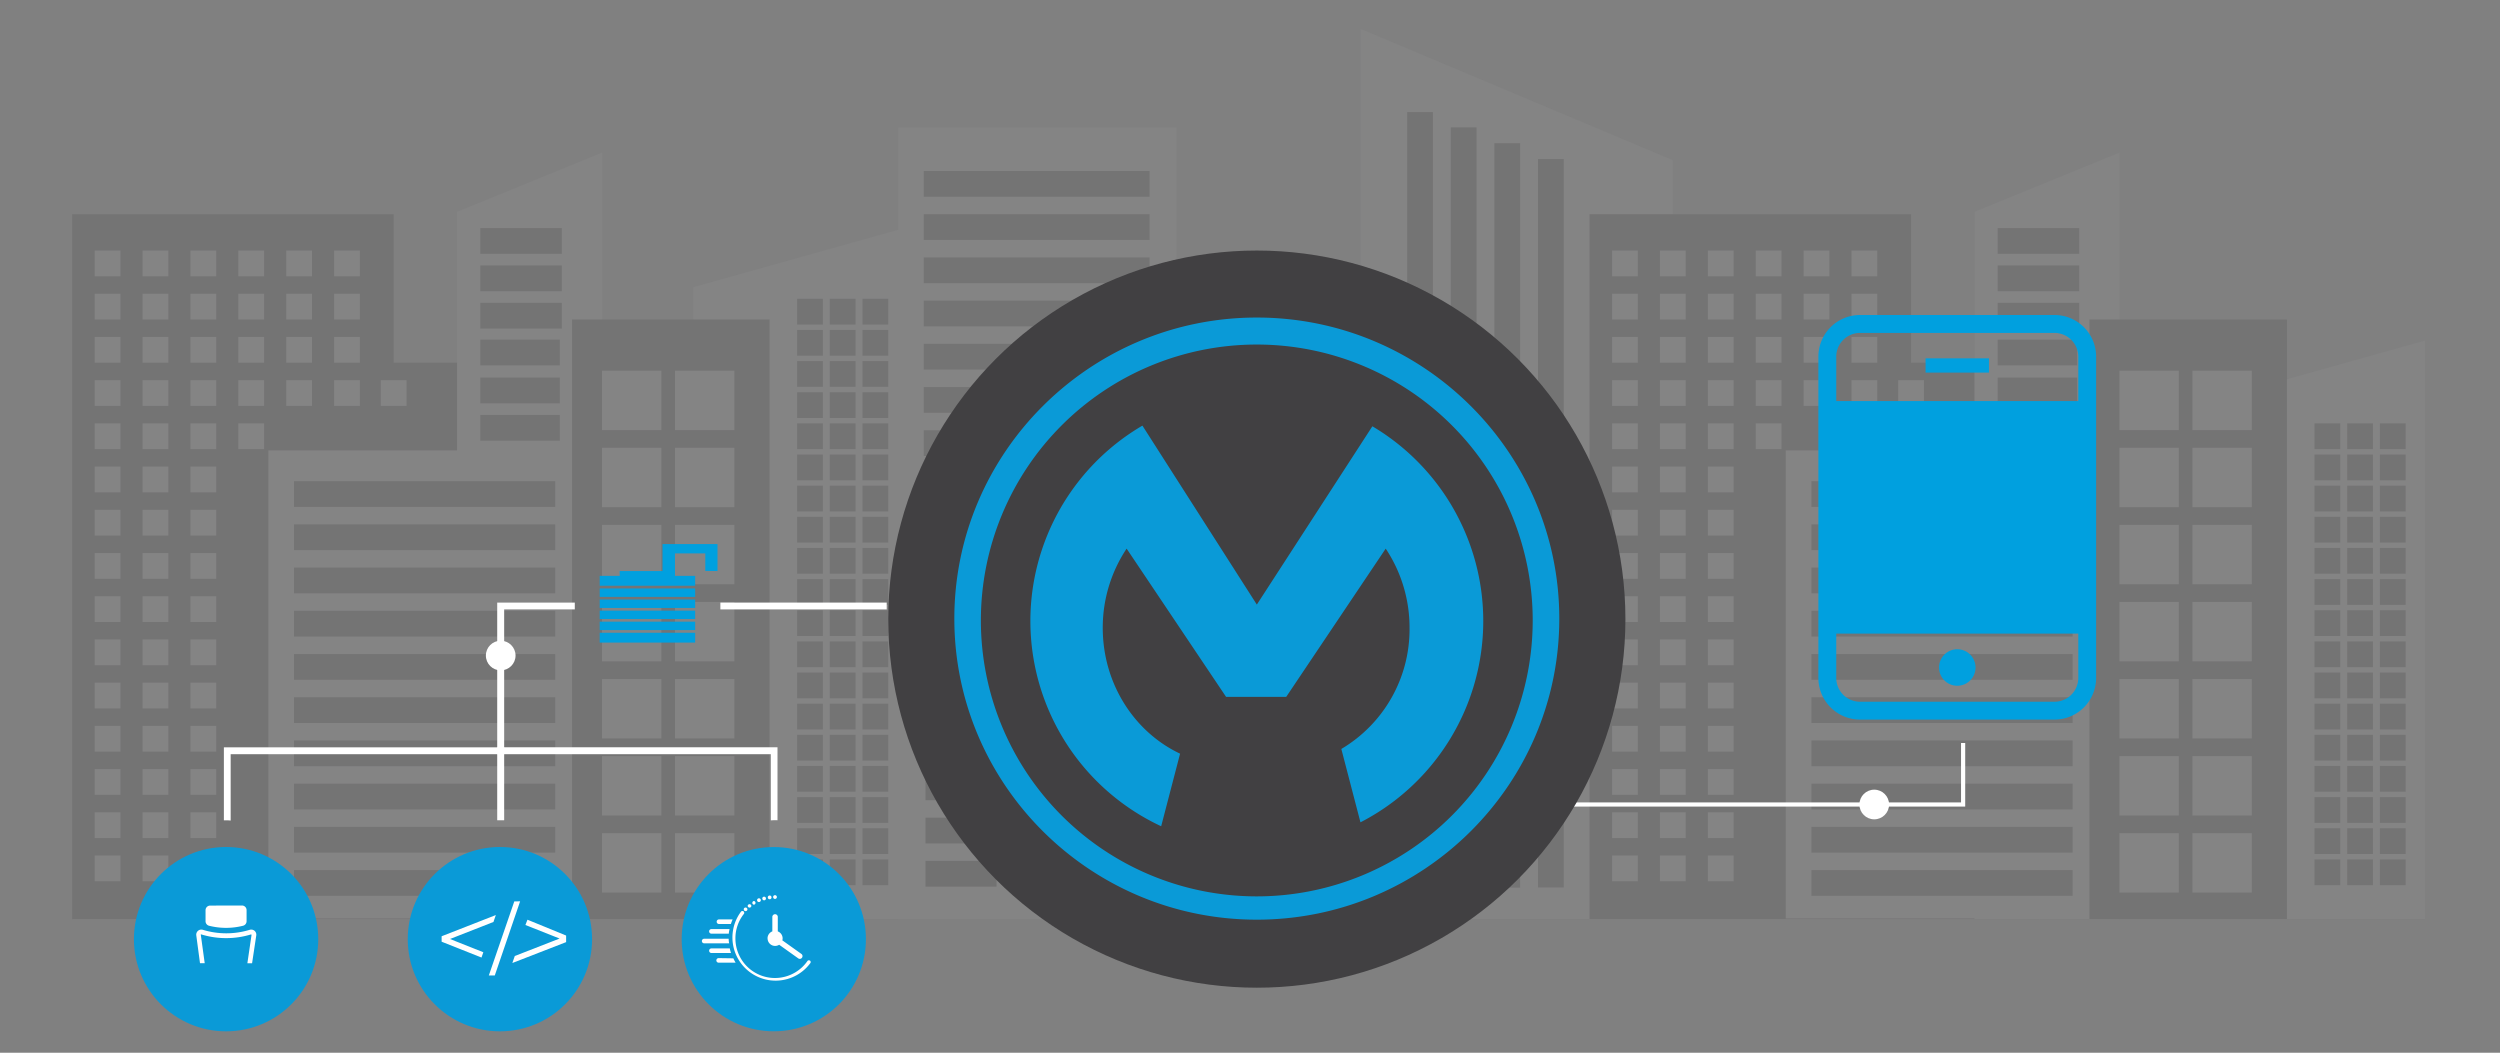 <svg id="Layer_1" data-name="Layer 1" xmlns="http://www.w3.org/2000/svg" viewBox="0 0 600 252.65"><rect x="0" y="0" width="600" height="252.65" fill="#808080" stroke="none"/><defs><style>.cls-1{opacity:0.15;}.cls-2{fill:#98989a;}.cls-3{fill:#323031;}.cls-4{fill:#fff;}.cls-5{fill:#211f1f;}.cls-6{fill:none;stroke:#fff;stroke-miterlimit:10;}.cls-7{fill:#0a9ad7;}.cls-8{fill:#00a0df;}.cls-9{fill:#414042;}</style></defs><title>MS_SolutionsPage_Mobile_Illustration_2</title><g class="cls-1"><polygon class="cls-2" points="401.48 38.43 326.55 6.92 326.55 220.58 401.48 220.58 401.48 38.43"/><rect class="cls-3" x="337.72" y="26.9" width="6.18" height="186.46"/><rect class="cls-3" x="348.19" y="30.57" width="6.18" height="182.51"/><rect class="cls-3" x="358.65" y="34.37" width="6.18" height="178.67"/><rect class="cls-3" x="369.12" y="38.17" width="6.18" height="174.82"/><polygon class="cls-3" points="458.66 87.05 458.66 51.41 381.49 51.41 381.49 220.58 425.94 220.58 458.66 220.58 489.45 220.58 489.45 87.05 458.66 87.05"/><polygon class="cls-2" points="582 81.72 530.55 96.13 530.55 220.58 582 220.58 582 81.72"/><rect class="cls-3" x="555.48" y="101.61" width="6.18" height="6.18"/><rect class="cls-3" x="563.33" y="101.61" width="6.18" height="6.18"/><rect class="cls-3" x="571.18" y="101.61" width="6.18" height="6.18"/><rect class="cls-3" x="555.48" y="109.09" width="6.18" height="6.18"/><rect class="cls-3" x="563.33" y="109.09" width="6.18" height="6.18"/><rect class="cls-3" x="571.18" y="109.09" width="6.18" height="6.18"/><rect class="cls-3" x="555.48" y="116.56" width="6.18" height="6.18"/><rect class="cls-3" x="563.33" y="116.56" width="6.18" height="6.18"/><rect class="cls-3" x="571.18" y="116.56" width="6.18" height="6.18"/><rect class="cls-3" x="555.48" y="124.04" width="6.18" height="6.18"/><rect class="cls-3" x="563.33" y="124.04" width="6.18" height="6.18"/><rect class="cls-3" x="571.18" y="124.04" width="6.18" height="6.18"/><rect class="cls-3" x="555.48" y="131.51" width="6.18" height="6.18"/><rect class="cls-3" x="563.33" y="131.51" width="6.18" height="6.18"/><rect class="cls-3" x="571.18" y="131.51" width="6.18" height="6.18"/><rect class="cls-3" x="555.48" y="138.99" width="6.18" height="6.18"/><rect class="cls-3" x="563.33" y="138.99" width="6.18" height="6.18"/><rect class="cls-3" x="571.18" y="138.99" width="6.18" height="6.18"/><rect class="cls-3" x="555.48" y="146.46" width="6.18" height="6.18"/><rect class="cls-3" x="563.33" y="146.46" width="6.18" height="6.18"/><rect class="cls-3" x="571.18" y="146.46" width="6.18" height="6.18"/><rect class="cls-3" x="555.48" y="153.94" width="6.18" height="6.18"/><rect class="cls-3" x="563.33" y="153.94" width="6.18" height="6.18"/><rect class="cls-3" x="571.18" y="153.94" width="6.18" height="6.18"/><rect class="cls-3" x="555.48" y="161.41" width="6.18" height="6.18"/><rect class="cls-3" x="563.33" y="161.41" width="6.18" height="6.18"/><rect class="cls-3" x="571.18" y="161.41" width="6.18" height="6.18"/><rect class="cls-3" x="555.48" y="168.89" width="6.18" height="6.18"/><rect class="cls-3" x="563.33" y="168.89" width="6.18" height="6.18"/><rect class="cls-3" x="571.18" y="168.89" width="6.18" height="6.18"/><rect class="cls-3" x="555.48" y="176.36" width="6.18" height="6.18"/><rect class="cls-3" x="563.33" y="176.36" width="6.18" height="6.18"/><rect class="cls-3" x="571.18" y="176.36" width="6.18" height="6.18"/><rect class="cls-3" x="555.48" y="183.83" width="6.18" height="6.18"/><rect class="cls-3" x="563.33" y="183.83" width="6.18" height="6.18"/><rect class="cls-3" x="571.18" y="183.83" width="6.18" height="6.18"/><rect class="cls-3" x="555.48" y="191.31" width="6.18" height="6.18"/><rect class="cls-3" x="563.33" y="191.31" width="6.18" height="6.18"/><rect class="cls-3" x="571.18" y="191.31" width="6.18" height="6.18"/><rect class="cls-3" x="555.48" y="198.78" width="6.18" height="6.18"/><rect class="cls-3" x="563.33" y="198.78" width="6.18" height="6.18"/><rect class="cls-3" x="571.18" y="198.78" width="6.18" height="6.18"/><rect class="cls-3" x="555.48" y="206.26" width="6.18" height="6.18"/><rect class="cls-3" x="563.33" y="206.26" width="6.18" height="6.18"/><rect class="cls-3" x="571.18" y="206.26" width="6.18" height="6.18"/><rect class="cls-2" x="386.9" y="60.13" width="6.18" height="6.18"/><rect class="cls-2" x="398.39" y="60.13" width="6.18" height="6.18"/><rect class="cls-2" x="409.89" y="60.13" width="6.18" height="6.18"/><rect class="cls-2" x="421.38" y="60.13" width="6.18" height="6.18"/><rect class="cls-2" x="432.87" y="60.13" width="6.18" height="6.18"/><rect class="cls-2" x="444.36" y="60.13" width="6.18" height="6.18"/><rect class="cls-2" x="386.9" y="70.5" width="6.18" height="6.18"/><rect class="cls-2" x="398.39" y="70.5" width="6.18" height="6.18"/><rect class="cls-2" x="409.89" y="70.5" width="6.18" height="6.18"/><rect class="cls-2" x="421.38" y="70.5" width="6.18" height="6.18"/><rect class="cls-2" x="432.87" y="70.5" width="6.18" height="6.18"/><rect class="cls-2" x="444.36" y="70.5" width="6.18" height="6.18"/><rect class="cls-2" x="386.9" y="80.87" width="6.18" height="6.18"/><rect class="cls-2" x="398.39" y="80.87" width="6.18" height="6.18"/><rect class="cls-2" x="409.89" y="80.87" width="6.18" height="6.18"/><rect class="cls-2" x="421.38" y="80.87" width="6.18" height="6.18"/><rect class="cls-2" x="432.87" y="80.87" width="6.18" height="6.18"/><rect class="cls-2" x="444.36" y="80.87" width="6.18" height="6.18"/><rect class="cls-2" x="386.9" y="91.24" width="6.18" height="6.18"/><rect class="cls-2" x="398.39" y="91.24" width="6.18" height="6.18"/><rect class="cls-2" x="409.89" y="91.24" width="6.18" height="6.18"/><rect class="cls-2" x="421.38" y="91.24" width="6.18" height="6.18"/><rect class="cls-2" x="432.87" y="91.24" width="6.18" height="6.18"/><rect class="cls-2" x="444.36" y="91.24" width="6.18" height="6.18"/><rect class="cls-2" x="455.57" y="91.24" width="6.18" height="6.18"/><rect class="cls-2" x="386.9" y="101.61" width="6.18" height="6.18"/><rect class="cls-2" x="398.39" y="101.61" width="6.18" height="6.18"/><rect class="cls-2" x="409.89" y="101.61" width="6.18" height="6.18"/><rect class="cls-2" x="421.38" y="101.61" width="6.18" height="6.18"/><rect class="cls-2" x="386.9" y="111.98" width="6.18" height="6.18"/><rect class="cls-2" x="398.39" y="111.98" width="6.18" height="6.18"/><rect class="cls-2" x="409.89" y="111.98" width="6.18" height="6.18"/><rect class="cls-2" x="386.9" y="122.36" width="6.18" height="6.18"/><rect class="cls-2" x="398.39" y="122.36" width="6.18" height="6.18"/><rect class="cls-2" x="409.89" y="122.36" width="6.18" height="6.18"/><rect class="cls-2" x="386.9" y="132.73" width="6.18" height="6.18"/><rect class="cls-2" x="398.39" y="132.73" width="6.18" height="6.18"/><rect class="cls-2" x="409.89" y="132.73" width="6.18" height="6.18"/><rect class="cls-2" x="386.9" y="143.1" width="6.18" height="6.18"/><rect class="cls-2" x="398.39" y="143.1" width="6.18" height="6.18"/><rect class="cls-2" x="409.89" y="143.1" width="6.18" height="6.18"/><rect class="cls-2" x="386.9" y="153.47" width="6.18" height="6.18"/><rect class="cls-2" x="398.39" y="153.47" width="6.18" height="6.18"/><rect class="cls-2" x="409.89" y="153.47" width="6.18" height="6.18"/><rect class="cls-2" x="386.9" y="163.84" width="6.18" height="6.18"/><rect class="cls-2" x="398.39" y="163.84" width="6.18" height="6.18"/><rect class="cls-2" x="409.89" y="163.84" width="6.18" height="6.18"/><rect class="cls-2" x="386.9" y="174.21" width="6.18" height="6.18"/><rect class="cls-2" x="398.39" y="174.21" width="6.18" height="6.18"/><rect class="cls-2" x="409.89" y="174.21" width="6.18" height="6.18"/><rect class="cls-2" x="386.9" y="184.58" width="6.18" height="6.18"/><rect class="cls-2" x="398.39" y="184.58" width="6.18" height="6.18"/><rect class="cls-2" x="409.89" y="184.58" width="6.18" height="6.18"/><rect class="cls-2" x="386.9" y="194.95" width="6.18" height="6.18"/><rect class="cls-2" x="398.39" y="194.95" width="6.18" height="6.18"/><rect class="cls-2" x="409.89" y="194.95" width="6.18" height="6.18"/><rect class="cls-2" x="386.9" y="205.32" width="6.18" height="6.18"/><rect class="cls-2" x="398.39" y="205.32" width="6.18" height="6.18"/><rect class="cls-2" x="409.89" y="205.32" width="6.18" height="6.18"/><rect class="cls-3" x="284.24" y="77.89" width="47.41" height="142.69"/><rect class="cls-4" x="291.44" y="88.97" width="14.25" height="14.25"/><rect class="cls-4" x="308.96" y="88.97" width="14.25" height="14.25"/><rect class="cls-4" x="291.44" y="125.97" width="14.25" height="14.25"/><rect class="cls-4" x="308.96" y="125.97" width="14.25" height="14.25"/><rect class="cls-4" x="291.44" y="144.47" width="14.25" height="14.25"/><rect class="cls-4" x="308.96" y="144.47" width="14.25" height="14.25"/><rect class="cls-4" x="291.44" y="162.97" width="14.25" height="14.25"/><rect class="cls-4" x="308.96" y="162.97" width="14.25" height="14.25"/><rect class="cls-4" x="291.44" y="181.47" width="14.25" height="14.25"/><rect class="cls-4" x="308.96" y="181.47" width="14.25" height="14.25"/><rect class="cls-4" x="291.44" y="199.96" width="14.25" height="14.25"/><rect class="cls-4" x="308.96" y="199.96" width="14.25" height="14.25"/><polygon class="cls-2" points="473.87 50.82 473.87 108.09 428.58 108.09 428.58 220.43 473.87 220.43 473.87 220.58 508.73 220.58 508.73 36.58 473.87 50.82"/><rect class="cls-3" x="434.74" y="115.48" width="62.69" height="6.18"/><rect class="cls-3" x="479.44" y="54.74" width="19.57" height="6.18"/><rect class="cls-3" x="479.44" y="63.71" width="19.57" height="6.18"/><rect class="cls-3" x="479.44" y="72.68" width="19.57" height="6.18"/><rect class="cls-3" x="479.44" y="90.62" width="19.09" height="6.18"/><rect class="cls-3" x="479.44" y="81.51" width="19.09" height="6.18"/><rect class="cls-3" x="479.44" y="99.59" width="19.09" height="6.18"/><rect class="cls-3" x="434.74" y="125.85" width="62.69" height="6.18"/><rect class="cls-3" x="434.74" y="136.22" width="62.69" height="6.18"/><rect class="cls-3" x="434.74" y="146.59" width="62.69" height="6.18"/><rect class="cls-3" x="434.74" y="156.97" width="62.69" height="6.18"/><rect class="cls-3" x="434.74" y="167.34" width="62.69" height="6.18"/><rect class="cls-3" x="434.74" y="177.71" width="62.69" height="6.18"/><rect class="cls-3" x="434.74" y="188.08" width="62.69" height="6.18"/><rect class="cls-3" x="434.74" y="198.45" width="62.69" height="6.18"/><rect class="cls-3" x="434.74" y="208.82" width="62.69" height="6.18"/><rect class="cls-3" x="501.46" y="76.68" width="47.41" height="143.9"/><rect class="cls-2" x="508.66" y="88.97" width="14.25" height="14.25"/><rect class="cls-2" x="526.18" y="88.97" width="14.25" height="14.25"/><rect class="cls-2" x="508.66" y="107.47" width="14.25" height="14.25"/><rect class="cls-2" x="526.18" y="107.47" width="14.25" height="14.25"/><rect class="cls-2" x="508.66" y="125.97" width="14.25" height="14.25"/><rect class="cls-2" x="526.18" y="125.97" width="14.25" height="14.25"/><rect class="cls-2" x="508.66" y="144.47" width="14.25" height="14.25"/><rect class="cls-2" x="526.18" y="144.47" width="14.25" height="14.25"/><rect class="cls-2" x="508.66" y="162.97" width="14.25" height="14.25"/><rect class="cls-2" x="526.18" y="162.97" width="14.25" height="14.25"/><rect class="cls-2" x="508.66" y="181.47" width="14.25" height="14.25"/><rect class="cls-2" x="526.18" y="181.47" width="14.25" height="14.25"/><rect class="cls-2" x="508.66" y="199.96" width="14.25" height="14.25"/><rect class="cls-2" x="526.18" y="199.96" width="14.25" height="14.25"/><polygon class="cls-3" points="94.48 87.05 94.48 51.41 17.32 51.41 17.32 220.58 61.76 220.58 94.48 220.58 125.27 220.58 125.27 87.05 94.48 87.05"/><polygon class="cls-2" points="217.83 54.5 166.38 68.91 166.38 220.58 217.83 220.58 217.83 54.5"/><rect class="cls-3" x="191.31" y="71.71" width="6.18" height="6.18"/><rect class="cls-3" x="199.15" y="71.71" width="6.18" height="6.18"/><rect class="cls-3" x="207" y="71.71" width="6.18" height="6.18"/><rect class="cls-3" x="191.31" y="79.19" width="6.18" height="6.18"/><rect class="cls-3" x="199.15" y="79.19" width="6.18" height="6.18"/><rect class="cls-3" x="207" y="79.19" width="6.18" height="6.18"/><rect class="cls-3" x="191.31" y="86.66" width="6.18" height="6.18"/><rect class="cls-3" x="199.15" y="86.66" width="6.18" height="6.18"/><rect class="cls-3" x="207" y="86.66" width="6.18" height="6.18"/><rect class="cls-3" x="191.31" y="94.14" width="6.18" height="6.18"/><rect class="cls-3" x="199.15" y="94.14" width="6.18" height="6.18"/><rect class="cls-3" x="207" y="94.14" width="6.18" height="6.18"/><rect class="cls-3" x="191.31" y="101.61" width="6.18" height="6.18"/><rect class="cls-3" x="199.15" y="101.61" width="6.18" height="6.18"/><rect class="cls-3" x="207" y="101.61" width="6.18" height="6.18"/><rect class="cls-3" x="191.31" y="109.09" width="6.18" height="6.18"/><rect class="cls-3" x="199.15" y="109.09" width="6.18" height="6.18"/><rect class="cls-3" x="207" y="109.09" width="6.18" height="6.18"/><rect class="cls-3" x="191.31" y="116.56" width="6.18" height="6.18"/><rect class="cls-3" x="199.15" y="116.56" width="6.18" height="6.18"/><rect class="cls-3" x="207" y="116.56" width="6.18" height="6.18"/><rect class="cls-3" x="191.31" y="124.04" width="6.18" height="6.18"/><rect class="cls-3" x="199.15" y="124.04" width="6.18" height="6.18"/><rect class="cls-3" x="207" y="124.04" width="6.18" height="6.18"/><rect class="cls-3" x="191.31" y="131.51" width="6.18" height="6.18"/><rect class="cls-3" x="199.15" y="131.51" width="6.18" height="6.18"/><rect class="cls-3" x="207" y="131.51" width="6.18" height="6.18"/><rect class="cls-3" x="191.31" y="138.99" width="6.18" height="6.18"/><rect class="cls-3" x="199.15" y="138.99" width="6.18" height="6.18"/><rect class="cls-3" x="207" y="138.99" width="6.18" height="6.18"/><rect class="cls-3" x="191.31" y="146.46" width="6.18" height="6.18"/><rect class="cls-3" x="199.15" y="146.46" width="6.18" height="6.18"/><rect class="cls-3" x="207" y="146.46" width="6.18" height="6.18"/><rect class="cls-3" x="191.31" y="153.94" width="6.18" height="6.18"/><rect class="cls-3" x="199.15" y="153.94" width="6.18" height="6.18"/><rect class="cls-3" x="207" y="153.94" width="6.18" height="6.18"/><rect class="cls-3" x="191.31" y="161.41" width="6.18" height="6.18"/><rect class="cls-3" x="199.15" y="161.41" width="6.18" height="6.18"/><rect class="cls-3" x="207" y="161.41" width="6.18" height="6.18"/><rect class="cls-3" x="191.31" y="168.89" width="6.18" height="6.18"/><rect class="cls-3" x="199.15" y="168.89" width="6.18" height="6.18"/><rect class="cls-3" x="207" y="168.89" width="6.18" height="6.18"/><rect class="cls-3" x="191.31" y="176.36" width="6.18" height="6.18"/><rect class="cls-3" x="199.15" y="176.36" width="6.18" height="6.18"/><rect class="cls-3" x="207" y="176.36" width="6.18" height="6.18"/><rect class="cls-3" x="191.31" y="183.83" width="6.18" height="6.18"/><rect class="cls-3" x="199.15" y="183.83" width="6.18" height="6.18"/><rect class="cls-3" x="207" y="183.83" width="6.18" height="6.18"/><rect class="cls-3" x="191.31" y="191.31" width="6.18" height="6.18"/><rect class="cls-3" x="199.15" y="191.31" width="6.18" height="6.18"/><rect class="cls-3" x="207" y="191.31" width="6.18" height="6.18"/><rect class="cls-3" x="191.31" y="198.78" width="6.18" height="6.18"/><rect class="cls-3" x="199.15" y="198.78" width="6.18" height="6.18"/><rect class="cls-3" x="207" y="198.78" width="6.18" height="6.18"/><rect class="cls-3" x="191.31" y="206.26" width="6.18" height="6.18"/><rect class="cls-3" x="199.15" y="206.26" width="6.18" height="6.18"/><rect class="cls-3" x="207" y="206.26" width="6.18" height="6.18"/><rect class="cls-2" x="22.73" y="60.13" width="6.18" height="6.18"/><rect class="cls-2" x="34.22" y="60.13" width="6.18" height="6.18"/><rect class="cls-2" x="45.71" y="60.13" width="6.18" height="6.18"/><rect class="cls-2" x="57.2" y="60.13" width="6.18" height="6.18"/><rect class="cls-2" x="68.7" y="60.13" width="6.18" height="6.18"/><rect class="cls-2" x="80.19" y="60.13" width="6.18" height="6.18"/><rect class="cls-2" x="22.73" y="70.5" width="6.18" height="6.18"/><rect class="cls-2" x="34.22" y="70.5" width="6.18" height="6.18"/><rect class="cls-2" x="45.71" y="70.5" width="6.18" height="6.18"/><rect class="cls-2" x="57.2" y="70.5" width="6.18" height="6.18"/><rect class="cls-2" x="68.7" y="70.5" width="6.18" height="6.18"/><rect class="cls-2" x="80.19" y="70.5" width="6.18" height="6.18"/><rect class="cls-2" x="22.73" y="80.87" width="6.18" height="6.18"/><rect class="cls-2" x="34.22" y="80.87" width="6.18" height="6.18"/><rect class="cls-2" x="45.71" y="80.87" width="6.18" height="6.18"/><rect class="cls-2" x="57.2" y="80.87" width="6.18" height="6.18"/><rect class="cls-2" x="68.7" y="80.87" width="6.18" height="6.18"/><rect class="cls-2" x="80.19" y="80.87" width="6.18" height="6.18"/><rect class="cls-2" x="22.73" y="91.24" width="6.18" height="6.18"/><rect class="cls-2" x="34.22" y="91.24" width="6.18" height="6.18"/><rect class="cls-2" x="45.71" y="91.24" width="6.18" height="6.18"/><rect class="cls-2" x="57.2" y="91.24" width="6.18" height="6.18"/><rect class="cls-2" x="68.7" y="91.24" width="6.18" height="6.18"/><rect class="cls-2" x="80.19" y="91.24" width="6.18" height="6.18"/><rect class="cls-2" x="91.39" y="91.24" width="6.18" height="6.18"/><rect class="cls-2" x="22.73" y="101.61" width="6.18" height="6.18"/><rect class="cls-2" x="34.22" y="101.61" width="6.18" height="6.18"/><rect class="cls-2" x="45.71" y="101.61" width="6.18" height="6.18"/><rect class="cls-2" x="57.2" y="101.61" width="6.18" height="6.18"/><rect class="cls-2" x="22.73" y="111.98" width="6.18" height="6.18"/><rect class="cls-2" x="34.22" y="111.98" width="6.18" height="6.18"/><rect class="cls-2" x="45.71" y="111.98" width="6.18" height="6.18"/><rect class="cls-2" x="22.73" y="122.36" width="6.18" height="6.18"/><rect class="cls-2" x="34.22" y="122.36" width="6.18" height="6.18"/><rect class="cls-2" x="45.71" y="122.36" width="6.18" height="6.18"/><rect class="cls-2" x="22.73" y="132.73" width="6.18" height="6.18"/><rect class="cls-2" x="34.22" y="132.73" width="6.18" height="6.18"/><rect class="cls-2" x="45.71" y="132.73" width="6.18" height="6.18"/><rect class="cls-2" x="22.73" y="143.1" width="6.18" height="6.18"/><rect class="cls-2" x="34.22" y="143.1" width="6.18" height="6.18"/><rect class="cls-2" x="45.71" y="143.1" width="6.18" height="6.18"/><rect class="cls-2" x="22.73" y="153.47" width="6.18" height="6.18"/><rect class="cls-2" x="34.22" y="153.47" width="6.18" height="6.18"/><rect class="cls-2" x="45.71" y="153.47" width="6.18" height="6.18"/><rect class="cls-2" x="22.73" y="163.84" width="6.18" height="6.18"/><rect class="cls-2" x="34.22" y="163.84" width="6.18" height="6.18"/><rect class="cls-2" x="45.71" y="163.84" width="6.18" height="6.18"/><rect class="cls-2" x="22.73" y="174.21" width="6.18" height="6.18"/><rect class="cls-2" x="34.22" y="174.21" width="6.18" height="6.18"/><rect class="cls-2" x="45.71" y="174.21" width="6.18" height="6.18"/><rect class="cls-2" x="22.73" y="184.58" width="6.18" height="6.18"/><rect class="cls-2" x="34.22" y="184.58" width="6.18" height="6.18"/><rect class="cls-2" x="45.71" y="184.58" width="6.18" height="6.18"/><rect class="cls-2" x="22.73" y="194.95" width="6.18" height="6.18"/><rect class="cls-2" x="34.22" y="194.95" width="6.18" height="6.18"/><rect class="cls-2" x="45.71" y="194.95" width="6.18" height="6.18"/><rect class="cls-2" x="22.73" y="205.32" width="6.18" height="6.18"/><rect class="cls-2" x="34.22" y="205.32" width="6.18" height="6.18"/><rect class="cls-2" x="45.71" y="205.32" width="6.18" height="6.18"/><polygon class="cls-2" points="109.69 50.82 109.69 108.09 64.41 108.09 64.41 220.43 109.69 220.43 109.69 220.58 144.56 220.58 144.56 36.58 109.69 50.82"/><rect class="cls-3" x="70.56" y="115.48" width="62.69" height="6.18"/><rect class="cls-3" x="115.27" y="54.74" width="19.57" height="6.18"/><rect class="cls-3" x="115.27" y="63.71" width="19.57" height="6.18"/><rect class="cls-3" x="115.27" y="72.68" width="19.57" height="6.18"/><rect class="cls-3" x="115.27" y="90.62" width="19.09" height="6.18"/><rect class="cls-3" x="115.27" y="81.51" width="19.09" height="6.18"/><rect class="cls-3" x="115.27" y="99.59" width="19.09" height="6.18"/><rect class="cls-3" x="70.56" y="125.85" width="62.69" height="6.18"/><rect class="cls-3" x="70.56" y="136.22" width="62.69" height="6.18"/><rect class="cls-3" x="70.56" y="146.59" width="62.69" height="6.18"/><rect class="cls-3" x="70.56" y="156.97" width="62.69" height="6.18"/><rect class="cls-3" x="70.56" y="167.34" width="62.69" height="6.18"/><rect class="cls-3" x="70.56" y="177.71" width="62.69" height="6.18"/><rect class="cls-3" x="70.56" y="188.08" width="62.69" height="6.18"/><rect class="cls-3" x="70.56" y="198.45" width="62.69" height="6.18"/><rect class="cls-3" x="70.56" y="208.82" width="62.69" height="6.18"/><rect class="cls-3" x="137.29" y="76.68" width="47.41" height="143.9"/><rect class="cls-2" x="144.48" y="88.97" width="14.25" height="14.25"/><rect class="cls-2" x="162" y="88.97" width="14.25" height="14.25"/><rect class="cls-2" x="144.48" y="107.47" width="14.25" height="14.25"/><rect class="cls-2" x="162" y="107.47" width="14.25" height="14.25"/><rect class="cls-2" x="144.48" y="125.97" width="14.25" height="14.25"/><rect class="cls-2" x="162" y="125.97" width="14.25" height="14.25"/><rect class="cls-2" x="144.48" y="144.47" width="14.25" height="14.25"/><rect class="cls-2" x="162" y="144.47" width="14.25" height="14.25"/><rect class="cls-2" x="144.48" y="162.97" width="14.25" height="14.25"/><rect class="cls-2" x="162" y="162.97" width="14.25" height="14.25"/><rect class="cls-2" x="144.48" y="181.47" width="14.25" height="14.25"/><rect class="cls-2" x="162" y="181.47" width="14.25" height="14.25"/><rect class="cls-2" x="144.48" y="199.96" width="14.25" height="14.25"/><rect class="cls-2" x="162" y="199.96" width="14.25" height="14.25"/><rect class="cls-2" x="215.55" y="30.57" width="66.79" height="190.01"/><rect class="cls-3" x="221.7" y="41.04" width="54.2" height="6.18"/><rect class="cls-3" x="221.7" y="51.41" width="54.2" height="6.18"/><rect class="cls-3" x="221.7" y="61.78" width="54.2" height="6.18"/><rect class="cls-3" x="221.7" y="72.15" width="54.2" height="6.18"/><rect class="cls-3" x="221.7" y="82.52" width="54.2" height="6.18"/><rect class="cls-3" x="221.7" y="92.89" width="54.2" height="6.18"/><rect class="cls-3" x="221.7" y="103.26" width="54.2" height="6.18"/><rect class="cls-3" x="221.7" y="113.63" width="54.2" height="6.18"/><rect class="cls-5" x="221.7" y="124" width="54.2" height="6.18"/><rect class="cls-5" x="221.7" y="134.38" width="54.2" height="6.18"/><rect class="cls-5" x="221.7" y="144.38" width="54.2" height="6.18"/><rect class="cls-5" x="222.12" y="154.75" width="17.05" height="6.18"/><rect class="cls-5" x="222.12" y="165.13" width="17.05" height="6.18"/><rect class="cls-5" x="222.12" y="175.5" width="17.05" height="6.18"/><rect class="cls-5" x="222.12" y="185.87" width="17.05" height="6.18"/><rect class="cls-5" x="222.12" y="196.24" width="17.05" height="6.18"/><rect class="cls-5" x="222.12" y="206.61" width="17.05" height="6.18"/></g><polyline class="cls-6" points="328.43 193.08 471.15 193.08 471.15 178.32"/><circle class="cls-4" cx="449.82" cy="193.08" r="3.56"/><circle class="cls-7" cx="119.98" cy="225.4" r="22.12"/><path class="cls-4" d="M108,225.36l8,3.18-.44,1.27-9.57-3.8V224.7L119,219.61l-.57,1.66Zm18.59-4.63L126.1,222l8.2,3.25-10.75,4.19L123,231l0,.11,12.87-5v-1.58Zm-3.16-4.39-6.11,17.77h1.43l6.08-17.79Z"/><circle class="cls-7" cx="54.26" cy="225.4" r="22.12"/><path class="cls-4" d="M121,196.87V146.26h16.95v-1.64H119.33v52.24c.25,0,.5,0,.75,0S120.67,196.86,121,196.87Z"/><circle class="cls-4" cx="120.17" cy="157.33" r="3.56"/><path class="cls-8" d="M172.2,137.05v-6.47H159v6.48H148.73v1.15s0,0,0,0h-4.8v2.36h22.91v-2.36H162v-5.4h7.27v4.21Z"/><rect class="cls-8" x="143.93" y="141.23" width="22.91" height="2.02"/><rect class="cls-8" x="143.93" y="143.89" width="22.91" height="2.02"/><rect class="cls-8" x="143.93" y="146.55" width="22.91" height="2.02"/><rect class="cls-8" x="143.93" y="149.2" width="22.91" height="2.02"/><rect class="cls-8" x="143.93" y="151.86" width="22.91" height="2.36"/><rect class="cls-4" x="172.89" y="144.62" width="39.92" height="1.64"/><circle class="cls-7" cx="185.71" cy="225.4" r="22.11"/><path class="cls-4" d="M184.21,225.21a1.8,1.8,0,0,1,1.15-1.68v-3.47a.66.66,0,0,1,.66-.65.65.65,0,0,1,.65.65v3.47a1.81,1.81,0,0,1,1.16,1.68,1.78,1.78,0,0,1-.07.47l4.57,3.26a.65.65,0,0,1,.15.91.63.63,0,0,1-.53.28.62.62,0,0,1-.38-.13L187,226.74a1.81,1.81,0,0,1-2.78-1.53Zm-3.27-8.08a.45.45,0,0,0,0-.89.45.45,0,0,0,0,.89Zm-2,1.55a.44.44,0,1,0,0-.88.44.44,0,0,0,0,.88Zm.95-.85a.44.44,0,0,0,.44-.44.45.45,0,0,0-.89,0A.45.45,0,0,0,179.91,217.83Zm2.26-1.34a.45.45,0,1,0-.45-.44A.44.44,0,0,0,182.17,216.49Zm3.84-.75a.45.45,0,1,0-.44-.45A.45.45,0,0,0,186,215.74Zm8.39,14.81a.43.43,0,0,0-.6.1,9.49,9.49,0,0,1-17.28-5.44,9.41,9.41,0,0,1,2-5.83.44.44,0,1,0-.69-.54,10.36,10.36,0,1,0,16.67,12.31A.43.43,0,0,0,194.4,230.55Zm-9.66-14.73a.45.45,0,1,0-.45-.44A.44.44,0,0,0,184.74,215.82Zm-1.33.26a.44.44,0,0,0,.44-.44.44.44,0,0,0-.88,0A.44.44,0,0,0,183.41,216.08Zm-10.84,5.68h2.86a11.3,11.3,0,0,1,.42-1.1h-3.28a.55.55,0,1,0,0,1.1Zm0,8.19a.55.55,0,1,0,0,1.09h4A11.56,11.56,0,0,1,176,230Zm2.58-2.33h-4.39a.55.55,0,0,0-.55.55.55.55,0,0,0,.55.55h4.7A9.92,9.92,0,0,1,175.15,227.62Zm-.27-2.32H169a.55.55,0,0,0-.55.55.55.55,0,0,0,.55.55h6C174.91,226,174.89,225.67,174.88,225.3Zm-4.12-1.22h4.18c0-.37.1-.74.17-1.1h-4.35a.55.55,0,0,0,0,1.1Z"/><path class="cls-4" d="M186.6,196.86V179.34H119.35V181H185v15.89c.29,0,.56-.05.85-.05S186.34,196.85,186.6,196.86Z"/><path class="cls-4" d="M121,181v-1.64H53.73v17.52c.21,0,.42,0,.63,0s.67,0,1,.05V181Z"/><circle class="cls-9" cx="301.64" cy="148.59" r="88.46"/><path class="cls-7" d="M301.63,76.21c-40,0-72.59,32.42-72.59,72.26s32.57,72.25,72.59,72.25,72.6-32.41,72.6-72.25S341.66,76.21,301.63,76.21Zm0,138.92a66.22,66.22,0,1,1,66.22-66.22A66.23,66.23,0,0,1,301.64,215.13Z"/><path class="cls-7" d="M283.22,180.88c-10.93-5.16-18.56-16.74-18.56-30.21a34.2,34.2,0,0,1,5.73-19l23.87,35.58h14.43l23.88-35.58a34.2,34.2,0,0,1,5.72,19,33.38,33.38,0,0,1-16.37,29.08l4.59,17.61a54.34,54.34,0,0,0,2.86-95.05L301.64,145.1l-27.46-42.95a54.34,54.34,0,0,0,4.5,96.15Z"/><path class="cls-8" d="M493.07,75.6H446.41a10,10,0,0,0-10,10V162.7a10,10,0,0,0,10,10h46.66a10,10,0,0,0,10-10V85.62A10,10,0,0,0,493.07,75.6Zm5.72,87.1a5.73,5.73,0,0,1-5.72,5.72H446.41a5.72,5.72,0,0,1-5.71-5.72V152.06h58.09Zm0-66.44H440.7V85.62a5.72,5.72,0,0,1,5.71-5.72h46.66a5.73,5.73,0,0,1,5.72,5.72ZM465.37,160.2a4.38,4.38,0,1,1,4.37,4.38A4.37,4.37,0,0,1,465.37,160.2ZM462.14,86h15.21v3.43H462.14Z"/><path class="cls-4" d="M58.07,217.32a1.11,1.11,0,0,1,1.11,1.11v2.66a1.12,1.12,0,0,1-.85,1.09,16.65,16.65,0,0,1-8.15,0,1.12,1.12,0,0,1-.85-1.08v-2.65a1.11,1.11,0,0,1,1.11-1.11Z"/><path class="cls-4" d="M48,231.16h1.13l-.95-6.91.1,0a20.45,20.45,0,0,0,12,0l.09.12-1,6.81h1.13l1-6.66a1.22,1.22,0,0,0-.28-1,1.24,1.24,0,0,0-1.28-.37,19.24,19.24,0,0,1-11.27,0,1.22,1.22,0,0,0-1.27.37,1.23,1.23,0,0,0-.29,1Z"/></svg>